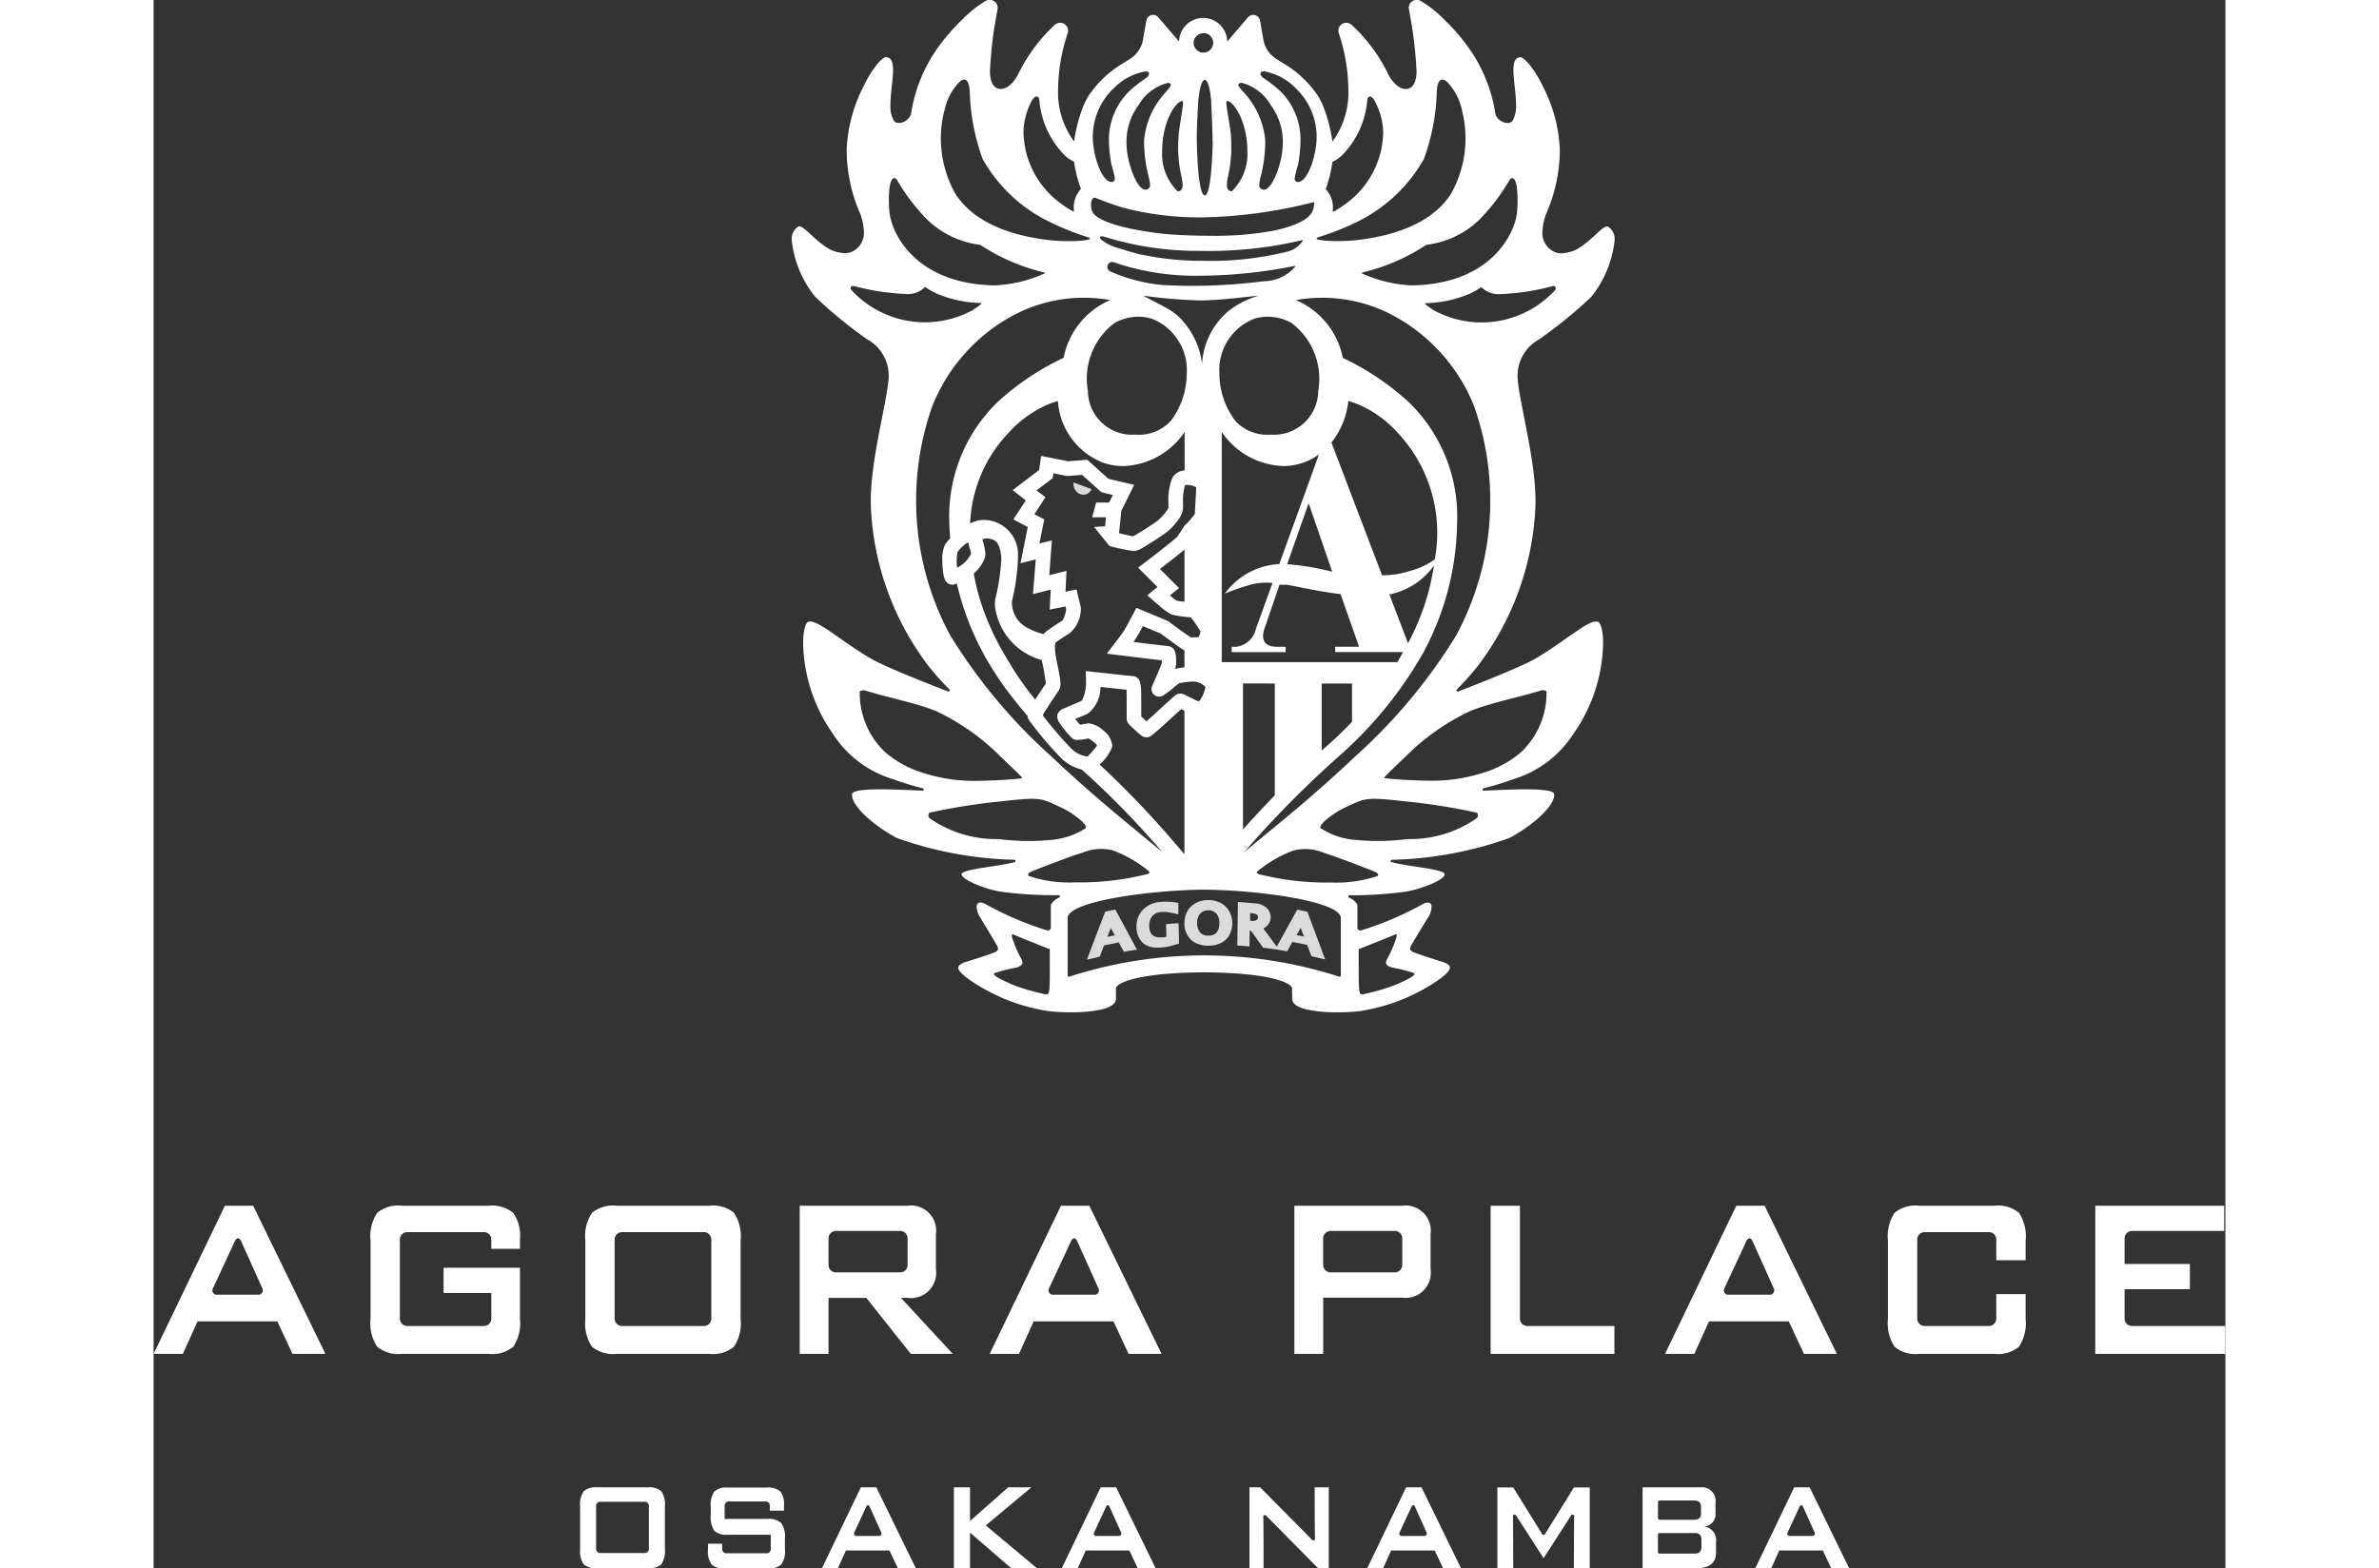 <svg xmlns="http://www.w3.org/2000/svg" width="86" viewBox="0 0 74.894 56.7">
  <rect x="0" y="0" width="74.894" height="56.7" fill="#333333" stroke="none"/>
  <g id="agora_namba" transform="translate(-1114.553 -1921.244)">
    <g id="グループ_49" data-name="グループ 49">
      <path id="パス_331" data-name="パス 331" d="M1117.13,1964.837l-2.577,5.356h1.058l.53-1.174h2.885l.547,1.174h1.191l-2.612-5.356Zm1.187,3.217h-1.457a.158.158,0,0,1-.156-.243l.788-1.694c.063-.134.163-.132.224,0l.76,1.691A.161.161,0,0,1,1118.317,1968.054Zm16.326-3.217h-3.353a1.191,1.191,0,0,0-.891.259,1.527,1.527,0,0,0-.239,1.007v2.824a1.532,1.532,0,0,0,.239,1.007,1.2,1.2,0,0,0,.891.259h3.353a1.2,1.2,0,0,0,.891-.259,1.54,1.54,0,0,0,.238-1.007V1966.1a1.535,1.535,0,0,0-.238-1.007A1.193,1.193,0,0,0,1134.643,1964.837Zm.07,4.081a.267.267,0,0,1-.267.268h-2.96a.268.268,0,0,1-.267-.268v-2.859a.268.268,0,0,1,.267-.268h2.96a.267.267,0,0,1,.267.268Zm12.641-4.081-2.577,5.356h1.059l.529-1.174h2.887l.546,1.174h1.192l-2.612-5.356Zm1.188,3.217h-1.459a.158.158,0,0,1-.154-.243l.789-1.694c.063-.134.162-.132.222,0l.76,1.691A.16.16,0,0,1,1148.542,1968.054Zm23.225-3.217-2.576,5.356h1.059l.529-1.174h2.885l.548,1.174h1.19l-2.612-5.356Zm1.189,3.217h-1.46a.158.158,0,0,1-.154-.243l.789-1.694c.063-.134.162-.132.222,0l.76,1.691A.16.16,0,0,1,1172.956,1968.054Zm13.114,1.132a.268.268,0,0,1-.267-.268v-1.061h2.36v-.914h-2.36v-.926a.269.269,0,0,1,.267-.268h3.333v-.912h-4.659v5.356h4.7v-1.007Zm-18.71,0h-3.147a.268.268,0,0,1-.268-.268v-4.081h-1.059v5.356h4.474Zm-40.694-4.349h-3.141a1.191,1.191,0,0,0-.891.259,1.527,1.527,0,0,0-.239,1.007v2.824a1.532,1.532,0,0,0,.239,1.007,1.2,1.2,0,0,0,.891.259h3.141a1.2,1.2,0,0,0,.892-.259,1.546,1.546,0,0,0,.238-1.007v-1.848h-2.761v.913h1.727v.927a.267.267,0,0,1-.266.267h-2.774a.268.268,0,0,1-.267-.267v-2.861a.267.267,0,0,1,.267-.267h2.774a.267.267,0,0,1,.266.267v.336h1.034v-.343a1.4,1.4,0,0,0-.248-.96A1.218,1.218,0,0,0,1126.666,1964.837Zm54.43,0h-2.718a1.192,1.192,0,0,0-.892.259,1.541,1.541,0,0,0-.238,1.007v2.824a1.546,1.546,0,0,0,.238,1.007,1.192,1.192,0,0,0,.892.259h2.718a1.191,1.191,0,0,0,.891-.259,1.546,1.546,0,0,0,.238-1.007v-.894h-1.06v.886a.267.267,0,0,1-.265.267h-2.325a.268.268,0,0,1-.267-.267v-2.861a.268.268,0,0,1,.267-.267h2.325a.267.267,0,0,1,.265.267v.75h1.06v-.706a1.541,1.541,0,0,0-.238-1.007A1.191,1.191,0,0,0,1181.1,1964.837Zm-20.382,2.288v-1.251a.911.911,0,0,0-1.023-1.037h-3.9v5.356h1.042v-2.031h2.86A.911.911,0,0,0,1160.714,1967.125Zm-1.023-.144a.267.267,0,0,1-.266.266H1157.1a.267.267,0,0,1-.268-.266v-.965a.268.268,0,0,1,.268-.267h2.326a.268.268,0,0,1,.266.267Zm-18.121,1.188h.239a.912.912,0,0,0,1.024-1.039v-1.256a.911.911,0,0,0-1.024-1.037h-3.9v5.356h1.042v-2.024h1.366l1.608,2.024h1.517Zm-2.353-.922a.266.266,0,0,1-.266-.266v-.965a.267.267,0,0,1,.266-.267h2.326a.267.267,0,0,1,.266.267v.965a.266.266,0,0,1-.266.266Z" fill="#fff"/>
      <g id="グループ_48" data-name="グループ 48">
        <path id="パス_332" data-name="パス 332" d="M1154.555,1975.019h-.388v2.925h.511s0-1.755-.011-1.864h0a.052.052,0,0,1,.057-.059.1.1,0,0,1,.042.017l1.882,1.906h.387v-2.925h-.51s0,1.693.013,1.862a.058.058,0,0,1-.058.058.061.061,0,0,1-.042-.016Z" fill="#fff"/>
        <path id="パス_333" data-name="パス 333" d="M1164.8,1977.581l-1-1.552,0,0a.058.058,0,0,0-.106.033h0c.006.556.009,1.886.009,1.886h-.573v-2.925h.573l1.048,1.69h0a.056.056,0,0,0,.048.026.061.061,0,0,0,.05-.027h0l1.047-1.689h.573v2.925h-.573s0-1.33.009-1.886h0a.058.058,0,0,0-.106-.033l0,0Z" fill="#fff"/>
        <path id="パス_334" data-name="パス 334" d="M1170.595,1976.436a.445.445,0,0,0,.42-.493v-.357a.493.493,0,0,0-.548-.567h-2.088v2.925h1.937c.478,0,.718-.191.718-.573V1977A.493.493,0,0,0,1170.595,1976.436Zm-1.659-.883a.059.059,0,0,1,.059-.058h1.236q.26,0,.26.21v.277q0,.21-.26.21h-1.236a.059.059,0,0,1-.059-.058Zm1.569,1.6a.261.261,0,0,1-.076.221.356.356,0,0,1-.2.04h-1.236a.059.059,0,0,1-.059-.059v-.626a.059.059,0,0,1,.059-.058h1.236a.366.366,0,0,1,.2.04.26.26,0,0,1,.076.221Z" fill="#fff"/>
        <path id="パス_335" data-name="パス 335" d="M1173.859,1975.019l-1.406,2.925h.578l.288-.641h1.577l.3.641h.65l-1.427-2.925Zm.65,1.757h-.8a.085.085,0,0,1-.084-.132l.43-.927c.033-.072.089-.071.123,0l.415.923A.089.089,0,0,1,1174.509,1976.776Z" fill="#fff"/>
        <path id="パス_336" data-name="パス 336" d="M1159.831,1975.019l-1.406,2.925H1159l.288-.641h1.577l.3.641h.65l-1.427-2.925Zm.65,1.757h-.8a.085.085,0,0,1-.084-.132l.43-.927c.033-.072.089-.071.123,0l.415.923A.088.088,0,0,1,1160.481,1976.776Z" fill="#fff"/>
        <path id="パス_337" data-name="パス 337" d="M1140.119,1975.019l-1.406,2.925h.578l.288-.641h1.577l.3.641h.65l-1.427-2.925Zm.65,1.757h-.8a.085.085,0,0,1-.084-.132l.43-.927c.033-.072.089-.071.123,0l.415.923A.088.088,0,0,1,1140.769,1976.776Z" fill="#fff"/>
        <path id="パス_338" data-name="パス 338" d="M1148.789,1975.019l-1.406,2.925h.578l.288-.641h1.577l.3.641h.65l-1.427-2.925Zm.65,1.757h-.8a.085.085,0,0,1-.084-.132l.43-.927c.033-.072.089-.071.123,0l.415.923A.089.089,0,0,1,1149.439,1976.776Z" fill="#fff"/>
        <path id="パス_339" data-name="パス 339" d="M1136.751,1976.159h-1.556v-.484a.146.146,0,0,1,.147-.146h1.341a.146.146,0,0,1,.146.146v.188h.512v-.2a.708.708,0,0,0-.138-.5.667.667,0,0,0-.48-.136h-1.411a.652.652,0,0,0-.488.141.837.837,0,0,0-.13.55v.324a.837.837,0,0,0,.13.549.652.652,0,0,0,.488.142h1.551v.523a.147.147,0,0,1-.146.147h-1.467a.147.147,0,0,1-.145-.147v-.2h-.512v.205a.826.826,0,0,0,.133.55.658.658,0,0,0,.489.141h1.538a.658.658,0,0,0,.488-.141.825.825,0,0,0,.134-.55v-.4a.835.835,0,0,0-.134-.552A.672.672,0,0,0,1136.751,1976.159Z" fill="#fff"/>
        <path id="パス_340" data-name="パス 340" d="M1132.419,1975.019h-1.831a.653.653,0,0,0-.487.141.838.838,0,0,0-.13.55v1.543a.837.837,0,0,0,.13.549.652.652,0,0,0,.487.142h1.831a.655.655,0,0,0,.487-.142.844.844,0,0,0,.129-.549v-1.543a.845.845,0,0,0-.129-.55A.656.656,0,0,0,1132.419,1975.019Zm.038,2.229a.146.146,0,0,1-.146.146h-1.616a.147.147,0,0,1-.146-.146v-1.562a.146.146,0,0,1,.146-.146h1.616a.146.146,0,0,1,.146.146Z" fill="#fff"/>
        <path id="パス_341" data-name="パス 341" d="M1146.284,1975.019h-.84l-1.378,1.218v-1.218h-.583v2.925h.583v-1.288l1.49,1.288h.93l-1.85-1.548Z" fill="#fff"/>
      </g>
    </g>
    <g id="グループ_50" data-name="グループ 50">
      <path id="パス_342" data-name="パス 342" d="M1140.35,1933.513a1.493,1.493,0,0,1,.776,1.277c0,.034,0,.069,0,.106-.057.884-.648,2.939-.648,4.452,0,.045,0,.087,0,.13a10.235,10.235,0,0,0,2.072,5.826,9.656,9.656,0,0,0,.792.887l-.044.064c-.988-.384-2.317-.917-2.766-1.172-1.031-.588-1.891-1.375-2.247-1.368a.2.2,0,0,0-.08.017c-.083.031-.175.334-.171.774a5.861,5.861,0,0,0,1.067,3.257,3.929,3.929,0,0,0,2.155,1.644,11.531,11.531,0,0,0,1.135.347l-.012.077c-.484-.019-1.06-.049-1.547-.049a5.237,5.237,0,0,0-.743.04c-.192.028-.292.088-.288.127v.03c-.009.39.708,1.071,1.613,1.56a13.6,13.6,0,0,0,4.232.79h.051l.011.078c-.528.142-1.381.211-1.765.331-.131.037-.189.089-.184.107v0c-.009.2.861.554,1.431.639a14.414,14.414,0,0,0,2.114.125l.014.075c-.219.081-.336.248-.331.306v.8c0,.069-.07.095-.128.095a11.572,11.572,0,0,1-2.269-.974.372.372,0,0,0-.146-.035c-.093,0-.133.046-.139.16a.847.847,0,0,0,.1.338l.005,0,.015.028c.015.024.036.056.059.1.05.081.117.192.189.308.143.235.3.5.366.615a.26.26,0,0,1,.041.117c0,.068-.061.113-.17.153-.4.147-.972.32-.974.32-.179.052-.278.124-.294.2v.013c-.021.243.972.848,1.718,1.15a6.853,6.853,0,0,0,1.548.423,6.59,6.59,0,0,0,.8.042,4.974,4.974,0,0,0,1.1-.1c.325-.076.537-.206.534-.392s0-.244,0-.357v-.027c.039-.178.748-.553,3.182-.568,2.437.015,3.145.39,3.183.568,0,.131.006.186.006.384s.207.316.532.392a4.98,4.98,0,0,0,1.1.1,6.436,6.436,0,0,0,.8-.041,6.927,6.927,0,0,0,1.549-.424c.745-.3,1.738-.907,1.718-1.15a.028.028,0,0,0,0-.017c-.014-.074-.112-.146-.294-.2,0,0-.571-.173-.972-.321-.111-.04-.168-.084-.172-.154a.263.263,0,0,1,.044-.116c.12-.221.575-.949.631-1.047l.008.006,0-.015a.776.776,0,0,0,.094-.324c0-.115-.043-.158-.136-.162a.407.407,0,0,0-.145.033,11.6,11.6,0,0,1-2.273.975c-.057,0-.126-.025-.126-.094v-.8c.005-.058-.112-.225-.333-.306l.016-.075a14.089,14.089,0,0,0,2.038-.126c.568-.084,1.438-.435,1.432-.625a.047.047,0,0,1,0-.015c.006-.018-.051-.07-.182-.107a4.217,4.217,0,0,0-.513-.107c-.405-.066-.9-.128-1.252-.224l.009-.078h.051a13.517,13.517,0,0,0,4.233-.789c.905-.49,1.621-1.171,1.614-1.56a.166.166,0,0,0,0-.032c.006-.037-.095-.1-.287-.125a5.112,5.112,0,0,0-.743-.041c-.489,0-1.065.031-1.548.05l-.011-.077a11.531,11.531,0,0,0,1.135-.347,3.939,3.939,0,0,0,2.156-1.644,5.865,5.865,0,0,0,1.065-3.257c.005-.439-.087-.743-.171-.774a.181.181,0,0,0-.081-.017c-.356-.008-1.215.78-2.244,1.368-.451.255-1.779.788-2.768,1.172l-.043-.064a9.781,9.781,0,0,0,.791-.887,10.244,10.244,0,0,0,2.073-5.825c0-.045,0-.088,0-.131,0-1.513-.593-3.568-.649-4.45,0-.039,0-.074,0-.106a1.5,1.5,0,0,1,.779-1.279,16.364,16.364,0,0,0,1.889-1.542,3.934,3.934,0,0,0,.838-2.022.528.528,0,0,0-.226-.505.082.082,0,0,0-.043-.011c-.192-.014-.613.586-1.172.862a1.466,1.466,0,0,1-.477.108.625.625,0,0,1-.415-.153.751.751,0,0,1-.277-.606,2.234,2.234,0,0,1,.131-.656,5.753,5.753,0,0,0,.5-2.251c0-.036,0-.072,0-.107a5.485,5.485,0,0,0-.578-2.2c-.308-.655-.7-1.13-.856-1.118l-.013,0c-.174.025-.228.192-.229.469,0,.321.078.751.094,1.151,0,.025,0,.055,0,.088a1.07,1.07,0,0,1-.131.6.226.226,0,0,1-.175.07.489.489,0,0,1-.437-.313,5.569,5.569,0,0,0-.987-2.432,7.409,7.409,0,0,0-.907-1.034,4.04,4.04,0,0,0-.815-.639.289.289,0,0,0-.425.255.562.562,0,0,0,.007.063s.107.585.143.846c.054.388.108.879.132,1.409-.01.253-.067.55-.32.61a.667.667,0,0,1-.074.006c-.26,0-.479-.262-.614-.5a5.973,5.973,0,0,0-1.337-1.817.323.323,0,0,0-.2-.077.274.274,0,0,0-.148.044.278.278,0,0,0-.134.241.292.292,0,0,0,.014.091,6.6,6.6,0,0,1,.347,2,3.019,3.019,0,0,1-.519,1.84l-.058.079-.014-.1a5.713,5.713,0,0,0-.3-1.13,2.186,2.186,0,0,0-.256-.492,3.889,3.889,0,0,0-1.2-1.106l-.03-.017c-.088-.052-.27-.174-.272-.175a1.028,1.028,0,0,1-.418-.636l-.124-.716a.252.252,0,0,0-.183-.2.168.168,0,0,0-.063-.01.251.251,0,0,0-.19.088l-.748.873-.011-.09a.87.87,0,0,0-1.726,0l-.011.091-.748-.874a.252.252,0,0,0-.189-.088.239.239,0,0,0-.065.01.248.248,0,0,0-.179.2l-.125.717a1.034,1.034,0,0,1-.419.635s-.184.122-.272.175h0l-.031.017a3.919,3.919,0,0,0-1.194,1.105,2.223,2.223,0,0,0-.256.492,5.73,5.73,0,0,0-.3,1.131l-.014.094-.057-.078a3,3,0,0,1-.521-1.84,6.616,6.616,0,0,1,.347-1.995.356.356,0,0,0,.015-.092.289.289,0,0,0-.135-.242.282.282,0,0,0-.149-.043.325.325,0,0,0-.2.077,6.024,6.024,0,0,0-1.337,1.817c-.134.238-.353.5-.612.5a.5.5,0,0,1-.075-.006c-.252-.06-.309-.357-.319-.612.025-.528.077-1.019.13-1.407.038-.261.143-.846.143-.846a.316.316,0,0,0,.009-.063.293.293,0,0,0-.117-.231.286.286,0,0,0-.308-.024,4.035,4.035,0,0,0-.821.645,7.25,7.25,0,0,0-.9,1.028,5.56,5.56,0,0,0-.991,2.436.487.487,0,0,1-.435.309.224.224,0,0,1-.177-.072,1.062,1.062,0,0,1-.128-.595c0-.033,0-.065,0-.093.015-.4.094-.829.094-1.147,0-.279-.056-.447-.234-.473l-.009,0c-.161-.014-.549.463-.856,1.12a5.463,5.463,0,0,0-.578,2.2c0,.034,0,.069,0,.1a5.806,5.806,0,0,0,.494,2.253,2.163,2.163,0,0,1,.131.656.747.747,0,0,1-.277.606.618.618,0,0,1-.413.153,1.429,1.429,0,0,1-.482-.109c-.555-.275-.976-.875-1.168-.861a.075.075,0,0,0-.041.011.527.527,0,0,0-.228.506,3.912,3.912,0,0,0,.839,2.021A16.2,16.2,0,0,0,1140.35,1933.513Zm6.6,23.128c-.015.617-.026.594-.3.52a6.945,6.945,0,0,1-1.031-.31c-.258-.115-.811-.345-.659-.427a6.042,6.042,0,0,1,.792-.2c.3-.1.217-.217.12-.4a4.233,4.233,0,0,1-.227-.514c-.033-.106-.151-.351.017-.269.135.069,1.288.522,1.288.522Zm11.166-1.08s1.154-.453,1.291-.522c.165-.082.049.163.015.269a3.934,3.934,0,0,1-.227.514c-.1.186-.184.307.12.4a6.085,6.085,0,0,1,.792.2c.15.082-.4.312-.659.427a6.98,6.98,0,0,1-1.031.31c-.275.074-.285.1-.3-.52Zm-15.75-6.376a3.815,3.815,0,0,1-1.351-.73,2.937,2.937,0,0,1-.935-2.2c-.005-.034.13-.065.176-.051.848.262,1.789.439,2.56.739a8.245,8.245,0,0,1,2.349,1.65c.289.277.624.591.767.747.015.016.017.043-.015.047-.316.039-.988.082-1.624.089A6,6,0,0,1,1142.363,1949.185Zm2.736,2.395a4.179,4.179,0,0,1-2.455-.725c-.16-.1-.055-.225-.043-.229a22.415,22.415,0,0,1,2.632-.414c1.4-.156,1.391-.111,2.091.212a3.07,3.07,0,0,1,.69.434c.1.078.292.267.231.328a2.68,2.68,0,0,1-1.227.422A8.4,8.4,0,0,1,1145.1,1951.58Zm1.095,1.338c-.047-.02-.045-.1.06-.148.129-.065,1.549-.609,1.882-.7a1.737,1.737,0,0,1,1.084-.083,4.487,4.487,0,0,1,1.312.759c.014.021.052.059-.06.1a10.008,10.008,0,0,1-2.619.3A4.614,4.614,0,0,1,1146.194,1952.918Zm11.273,3.6a.046.046,0,0,1-.05.041,15.858,15.858,0,0,0-9.775,0,.047.047,0,0,1-.05-.041v-2.088c.025-.614,3.067-1.008,4.937-1.02,1.871.012,4.914.406,4.938,1.02Zm-8.6-8.877a.941.941,0,0,0-.506-.244.192.192,0,0,0-.063.007c-.082.014-.186.033-.257.043-.05-.054-.116-.133-.175-.207.034-.015.066-.03.1-.043.161-.068.281-.114.361-.159a1.186,1.186,0,0,0,.45-.958c.272.028.685.076.942.1.007.106.008.257.007.407s0,.316,0,.443c0,.063,0,.117,0,.163,0,.023,0,.043.005.066.019.034-.03.031.081.175.023.026.12.117.224.215l.15.133.066.053c.037.012.006.032.121.054v0a.032.032,0,0,0,.019.006l.022.006.048,0,0,0h.015l.02-.006v0c.14-.039.108-.059.171-.091.147-.118.418-.366.669-.594l.328-.3c.009-.011.023-.021.033-.031.033.02.074.041.116.065v5.189c-.1-.118-.2-.24-.309-.363a33.637,33.637,0,0,0-2.757-2.884,1.689,1.689,0,0,0,.439-.6.408.408,0,0,0,.015-.1A.788.788,0,0,0,1148.867,1947.641Zm-4.792-7.474h-.008a5.035,5.035,0,0,1,1.383-3.268,4.1,4.1,0,0,1,1.407-1.022,2.781,2.781,0,0,1,.384-.133,2.565,2.565,0,0,0,1.666,2.24,2.227,2.227,0,0,0,.7.111,2.792,2.792,0,0,0,2.214-1.232v1.389a.547.547,0,0,0-.444.268,2.1,2.1,0,0,0-.143.862c0,.1,0,.179.007.222a1.791,1.791,0,0,1-.416.482c-.113.08-.333.225-.537.354-.1.062-.2.12-.27.162l-.067.033c-.055-.009-.186-.04-.314-.068l-.187-.045.082-.807.465-.941-.928-.217-.768-.69-.7.054-.968-.194-.073.511-.956.727.477.371-.451.688.52.276-.263,1.308.552-.138-.1,1.253.642-.161-.021.383-.017.339.573-.114c.009.036.017.07.022.1,0,.1-.105.425-.158.425-.084.054-.235.148-.37.24-.111.093-.2.118-.283.236a2.182,2.182,0,0,1-.52-.195,1.03,1.03,0,0,1-.63-.932.411.411,0,0,1,0-.053,7.936,7.936,0,0,0,.219-1.549c0-.031,0-.065,0-.1a1.243,1.243,0,0,0-1.22-1.3A1.09,1.09,0,0,0,1144.075,1940.167Zm.023,1.071a.178.178,0,0,1-.012.055,1.059,1.059,0,0,1-.492.475c-.008-.084-.012-.176-.012-.263a1.494,1.494,0,0,1,.03-.3,1.118,1.118,0,0,1,.39-.354C1144.031,1941.063,1144.111,1941.179,1144.1,1941.238Zm4.944-10.406a.174.174,0,0,1,.166-.119c.031,0,.2.063.28.088a9.031,9.031,0,0,0,2.912.41h.112a17.486,17.486,0,0,0,3.285-.354.018.018,0,0,1,.019.009.017.017,0,0,1,0,.021,1.523,1.523,0,0,1-1.148.527,20.536,20.536,0,0,1-2.572.165c-.356,0-.732-.011-1.118-.034a6.119,6.119,0,0,1-1.838-.484.18.18,0,0,1-.114-.165A.124.124,0,0,1,1149.042,1930.832Zm-.246-.932a.114.114,0,0,1-.035-.068c0-.04.04-.045.065-.045a.221.221,0,0,1,.056.008h.006a11.443,11.443,0,0,0,3.486.52,14.683,14.683,0,0,0,3.693-.388.019.019,0,0,1,.021.007.021.021,0,0,1,0,.023.942.942,0,0,1-.525.378,11.5,11.5,0,0,1-3.132.337h-.04a10.253,10.253,0,0,1-2.163-.23c-.328-.071-.789-.226-.8-.228A1.638,1.638,0,0,1,1148.8,1929.9Zm11.1,14.6-.674-1.766a2.12,2.12,0,0,0,.311-.081,2.573,2.573,0,0,0,1.3-.961,9.338,9.338,0,0,1-.2.963A8.9,8.9,0,0,1,1159.9,1944.5Zm.969-3.035a2.476,2.476,0,0,1-.855.407,3.2,3.2,0,0,1-1.052.171l-1.831-4.8a2.856,2.856,0,0,0,.611-1.5,2.7,2.7,0,0,1,.386.133,4.1,4.1,0,0,1,1.406,1.022A5.281,5.281,0,0,1,1160.868,1941.465Zm-3.709.45a9.377,9.377,0,0,0-1.629-.272l.766-2.176h.022Zm-1.913-.277a2.591,2.591,0,0,0-1.969,1.068,7.59,7.59,0,0,1,.981-.335,2.318,2.318,0,0,1,.742-.051l-.6,1.662a.826.826,0,0,1-.732.647h-.142v.193h1.951v-.193h-.3c-.217,0-.518-.043-.518-.4a.954.954,0,0,1,.075-.323l.518-1.519h.271c.161.027.345.062.558.107.495.1.957.18,1.38.232l.668,1.9h-.862v.193h2.454c-.069.122-.134.244-.207.365h-6.348v-8.323a2.794,2.794,0,0,0,2.214,1.232,2.186,2.186,0,0,0,1.3-.421Zm2.629,4.318v1.383q-.38.405-.788.766c-.1.093-.208.184-.309.276v-2.425Zm-2.792,0V1950c-.484.5-.87.917-1.149,1.233v-5.278Zm1.571-10.58a1.6,1.6,0,0,1-1.713,1.582,1.567,1.567,0,0,1-1.291-.505,2.808,2.808,0,0,1-.426-.818,2.837,2.837,0,0,1-.143-.882,1.989,1.989,0,0,1,1.246-1.979,1.617,1.617,0,0,1,.5-.08,1.8,1.8,0,0,1,.848.219A2.519,2.519,0,0,1,1156.654,1935.376Zm-5.306-2.888c-.187-.129-.59-.317-1.021-.555a17.279,17.279,0,0,0,2.065.173c.677,0,1.629-.128,2.118-.173a3.154,3.154,0,0,0-1.132.583,2.706,2.706,0,0,0-.924,1.889,2.834,2.834,0,0,0-.666-1.519h0A1.929,1.929,0,0,0,1151.348,1932.488Zm-2.045.425a1.813,1.813,0,0,1,.85-.219,1.611,1.611,0,0,1,.5.08,1.99,1.99,0,0,1,1.247,1.979,2.854,2.854,0,0,1-.569,1.7,1.568,1.568,0,0,1-1.292.505,1.6,1.6,0,0,1-1.712-1.582A2.52,2.52,0,0,1,1149.3,1932.913Zm-4.787,7.846.013-.028a.876.876,0,0,1,.143-.021c.294.023.479.112.525.709v.036a7.617,7.617,0,0,1-.223,1.469,1.8,1.8,0,0,0-.011.194,2.315,2.315,0,0,0,1.695,1.989,8.4,8.4,0,0,1,.149.851c-.051.075-.186.275-.313.471l-.072.109c-.065-.084-.135-.166-.2-.251-.039-.05-.076-.1-.114-.15-.146-.2-.285-.4-.418-.6-.035-.054-.068-.109-.1-.164-.1-.166-.2-.331-.3-.5-.031-.056-.065-.113-.1-.171-.114-.21-.224-.422-.322-.632-.014-.031-.025-.059-.039-.089q-.125-.274-.226-.543c-.022-.059-.045-.117-.065-.176-.063-.176-.117-.348-.164-.519-.007-.022-.015-.046-.02-.067-.026-.1-.049-.2-.07-.292-.007-.028-.013-.056-.02-.083-.023-.108-.044-.215-.064-.319a1.474,1.474,0,0,0,.366-.48.624.624,0,0,0,.056-.263A2.841,2.841,0,0,0,1144.516,1940.759Zm2.254,6.211c.172-.272.476-.722.5-.758l.007-.007a.466.466,0,0,0,.058-.247c-.009-.359-.2-.94-.2-1.323a.728.728,0,0,1,.016-.151c.083-.073.381-.261.52-.35a1.145,1.145,0,0,0,.4-.884.29.29,0,0,0-.012-.106c-.013-.052-.085-.343-.086-.343l-.056-.247-.4.083.02-.4.017-.353-.624.155.094-1.256-.451.113.176-.873-.357-.186.4-.614-.321-.248.585-.445.025-.174.458.092.034.008.544-.043.7.628.413.1-.137.274h-.467l-.053.2-.092.332h.5l-.031.326-.4.022.557.69.086.023a7.585,7.585,0,0,0,.789.16.67.67,0,0,0,.291-.1c.26-.145.674-.42.852-.546a1.934,1.934,0,0,0,.411-.412.926.926,0,0,0,.23-.477c0-.054,0-.136,0-.247a1.92,1.92,0,0,1,.064-.574v.005c0-.007.006-.024.009-.031a.268.268,0,0,1,.082-.008.665.665,0,0,1,.28.063.263.263,0,0,1,.041.026c-.005.238-.043.759-.048.953a2.018,2.018,0,0,1-.184.232c-.088.1-.163.17-.163.17l-.023.021-.017.028s-.2.31-.254.385v0c-.157.151-1.169.931-1.172.931l-.238.182.7.7-.126.1-.243.2.235.206s.115.1.247.21a1.987,1.987,0,0,0,.4.278,3.982,3.982,0,0,0,.618.095c.026,0,.051,0,.072.005a3.322,3.322,0,0,1,.235.326c.047.072.089.138.118.19l-.015.059a1.246,1.246,0,0,1-.049.137,1.592,1.592,0,0,1-.254.013h-.035c-.042-.026-.118-.078-.2-.136l-.214-.153c-.2-.142-.376-.278-.376-.278l-.027-.021-1.147-.479-.113.212s-.247.469-.334.607-.343.471-.343.471l-.283.366.459.057c.012,0,1.066.134,1.53.183a.7.7,0,0,1,0,.077v.029c-.048.136-.3.713-.343.814a.291.291,0,0,0-.027.12.282.282,0,0,0,.083.2.289.289,0,0,0,.189.074.336.336,0,0,0,.179-.06,3.729,3.729,0,0,0,.348-.267c.061-.049.118-.1.159-.128.016-.013.028-.022.037-.031l.207-.033v0c.085-.013.175-.021.244-.026a.042.042,0,0,0,.015,0h.057a.608.608,0,0,1,.335.113.6.6,0,0,1,.095.083,1.148,1.148,0,0,1-.234.522,1.7,1.7,0,0,1-.248-.109l-.2-.1c-.011-.005-.022-.008-.031-.013a.375.375,0,0,0-.2-.06c-.073,0-.1.028-.1.019a.459.459,0,0,0-.14.095c-.13.114-.4.362-.646.589-.124.113-.243.219-.331.3-.065-.061-.139-.128-.191-.178,0-.028,0-.062,0-.1,0-.121,0-.282,0-.443s0-.331-.01-.468a1.37,1.37,0,0,0-.023-.183.366.366,0,0,0-.034-.107.277.277,0,0,0-.249-.158c-.023,0-.37-.037-.715-.076s-.671-.072-.671-.072l-.305-.033.012.307a.658.658,0,0,1,0,.069c.018.191-.082.7-.2.718l-.02.009c-.071.029-.23.1-.373.158-.072.031-.14.062-.2.088s-.075.02-.151.093l-.017.014c-.006.008-.014.012-.02.021h0a.252.252,0,0,0-.06.172c.023.193.068.182.11.268a4.2,4.2,0,0,0,.427.511.279.279,0,0,0,.172.061.2.2,0,0,1,.036,0,2.365,2.365,0,0,0,.38-.055,1.207,1.207,0,0,1,.225.155.641.641,0,0,1,.092.1,3.716,3.716,0,0,1-.347.4.974.974,0,0,1-.572-.275c-.166-.158-.455-.482-.693-.769-.12-.144-.229-.28-.308-.381-.015-.025-.033-.048-.046-.066C1146.718,1947.054,1146.742,1947.015,1146.77,1946.97Zm4.163-5.154.347-.27c.146-.114.3-.236.418-.332.047-.042.086-.072.121-.1V1943c-.126-.014-.245-.028-.278-.038a2.316,2.316,0,0,1-.25-.189l.331-.268Zm.575,3.133a.722.722,0,0,0-.032-.14.293.293,0,0,0-.278-.208s-.424-.049-.845-.1l-.377-.047c.035-.051.066-.1.094-.142.062-.1.166-.284.245-.43l.641.266c.062.049.227.171.4.294.106.08.215.157.307.219a.989.989,0,0,0,.119.078.1.1,0,0,1,.036.021v.611a3.519,3.519,0,0,0-.348.057.407.407,0,0,0,.046-.177v-.067A2.294,2.294,0,0,0,1151.508,1944.949Zm7.282,7.969a4.612,4.612,0,0,1-1.658.233,10,10,0,0,1-2.62-.3c-.112-.045-.073-.083-.061-.1a4.486,4.486,0,0,1,1.314-.759,1.734,1.734,0,0,1,1.083.083c.332.094,1.752.638,1.882.7C1158.835,1952.822,1158.836,1952.9,1158.79,1952.918Zm3.551-2.063a4.19,4.19,0,0,1-2.457.725,8.4,8.4,0,0,1-1.919.028,2.68,2.68,0,0,1-1.226-.422c-.061-.061.129-.25.231-.328a3.08,3.08,0,0,1,.689-.434c.7-.323.69-.368,2.093-.212a22.429,22.429,0,0,1,2.631.414C1162.394,1950.63,1162.5,1950.754,1162.341,1950.855Zm-.17-3.915c.771-.3,1.711-.477,2.56-.739.046-.014.181.017.176.051a2.941,2.941,0,0,1-.935,2.2,3.824,3.824,0,0,1-1.351.73,6,6,0,0,1-1.928.288c-.635-.007-1.308-.05-1.623-.089-.033,0-.029-.031-.014-.047.143-.156.477-.47.766-.747A8.245,8.245,0,0,1,1162.171,1946.94Zm-.522-2.735a19.73,19.73,0,0,1-3.635,4.367c-1.491,1.407-2.47,2.185-3.762,3.255-.079.066-.174.142-.275.224a37.617,37.617,0,0,1,3.486-3.52,14.6,14.6,0,0,0,3-3.709h.01v-.022a10.143,10.143,0,0,0,1.2-4.621,5.755,5.755,0,0,0-1.791-4.437,9.624,9.624,0,0,0-2.34-1.557,2.871,2.871,0,0,0-1.695-2.091,5.428,5.428,0,0,1,3.615.611,6.433,6.433,0,0,1,2.823,3.215A10.251,10.251,0,0,1,1161.649,1944.2Zm3.459-12.612s.09-.032.121.027a.111.111,0,0,1-.016.117,3.611,3.611,0,0,1-4.362.736,3.2,3.2,0,0,1-.314-.222c-.035-.031-.019-.046,0-.047a4.287,4.287,0,0,0,1.6-.343,2.718,2.718,0,0,0,.412-.237.9.9,0,0,0,.73.252A8.439,8.439,0,0,0,1165.108,1931.593Zm-2.638-2.4a7.105,7.105,0,0,0,1.1-1.442s.045-.072.1-.065c.118.012.157.285.157.285a4.14,4.14,0,0,1,.013.942c-.066.756-.928,2.6-3.794,2.649a4.861,4.861,0,0,1-1.81-.433c-.013-.01-.011-.028.01-.033a7.2,7.2,0,0,0,2.316-1A3.339,3.339,0,0,0,1162.47,1929.195Zm-5.3-2.093a.027.027,0,0,1,.015-.015,1.119,1.119,0,0,0,.341-.239,3.193,3.193,0,0,0,.9-1.985c.013-.084.036-.118.1-.123.034,0,.058,0,.139.1a2.514,2.514,0,0,1,.337,1.161,3.255,3.255,0,0,1-1.233,2.521,4.1,4.1,0,0,1-.565.377c-.009.005-.033.005-.028-.021a.928.928,0,0,0-.044-.446,1.033,1.033,0,0,0-.208-.349A4.62,4.62,0,0,0,1157.165,1927.1Zm1.014,2.1a5.555,5.555,0,0,0,2.291-2.212,7.758,7.758,0,0,0,.462-2.351c0-.18.029-.706.361-.446a2.06,2.06,0,0,1,.556,1.061,4.082,4.082,0,0,1-.434,3.056c-.2.26-.86,1.292-3.235,1.6a6.391,6.391,0,0,1-1.247.039,1.741,1.741,0,0,1-.327-.053.037.037,0,0,1,.006-.061A9.655,9.655,0,0,0,1158.179,1929.206Zm-3.5-5.38a2.113,2.113,0,0,1,1.151.61,2.431,2.431,0,0,1,.761,1.768c-.005.7-.33,1.616-.673,1.629a.119.119,0,0,1-.122-.133,3.989,3.989,0,0,1,.128-.513,5.245,5.245,0,0,0,.084-.867,2.449,2.449,0,0,0-1.009-2.008c-.228-.2-.4-.242-.439-.388a.045.045,0,0,1,0-.018C1154.56,1923.849,1154.616,1923.826,1154.681,1923.826Zm-.9.455a.135.135,0,0,1,.1-.037,1.7,1.7,0,0,1,1.049.8,2.224,2.224,0,0,1,.44,1.4c-.007.69-.376,1.647-.666,1.663a.164.164,0,0,1-.187-.176,2,2,0,0,1,.079-.387,5.389,5.389,0,0,0,.14-1.214,2.953,2.953,0,0,0-.541-1.45c-.169-.247-.423-.456-.432-.563A.05.05,0,0,1,1153.777,1924.281Zm-.416.621.009,0c.246.036.712.782.716,1.8a1.9,1.9,0,0,1-.56,1.462c-.141,0-.182-.111-.182-.227a1.749,1.749,0,0,1,.042-.308,5.044,5.044,0,0,0,.119-.921v-.077c-.007-.215,0-.407-.027-.619-.059-.437-.151-.879-.153-1.034C1153.329,1924.942,1153.322,1924.912,1153.361,1924.9Zm-.865-2.458a.354.354,0,1,1-.354.353A.354.354,0,0,1,1152.5,1922.444Zm.338,3.9c-.011.425-.053,1.944-.289,1.975-.238-.031-.278-1.55-.288-1.975s.053-1.437.053-1.437c.023-.213.078-.749.235-.772.156.023.214.559.234.772C1152.779,1924.9,1152.834,1925.922,1152.834,1926.341Zm-1.107-1.438h0c.038.01.031.039.033.07,0,.153-.092.6-.147,1.039a5.832,5.832,0,0,0-.03.619v.075a5.077,5.077,0,0,0,.12.923,2.237,2.237,0,0,1,.042.311c0,.113-.042.224-.182.224a1.89,1.89,0,0,1-.558-1.462C1151.01,1925.679,1151.482,1924.927,1151.727,1924.9Zm-.519-.659a.136.136,0,0,1,.1.037h0a.047.047,0,0,1,.011.033c-.007.107-.259.315-.428.563a2.925,2.925,0,0,0-.54,1.45,5.267,5.267,0,0,0,.141,1.214,2.218,2.218,0,0,1,.076.385.164.164,0,0,1-.186.178c-.289-.016-.659-.973-.666-1.663a2.212,2.212,0,0,1,.44-1.4A1.708,1.708,0,0,1,1151.208,1924.244Zm-1.949.192a2.108,2.108,0,0,1,1.147-.608c.066,0,.12.02.122.077l0,.019c-.034.146-.21.189-.436.388a2.452,2.452,0,0,0-1.012,2,5.017,5.017,0,0,0,.088.871,4.508,4.508,0,0,1,.126.511.121.121,0,0,1-.123.135c-.342-.013-.669-.925-.674-1.629A2.425,2.425,0,0,1,1149.259,1924.436Zm-.693,3.956a.07.07,0,0,1,.032.009c.108.046.761.3,1.077.376a10.957,10.957,0,0,0,2.7.33h.009a17.3,17.3,0,0,0,4.093-.551l.025.021c-.02.274-.014.68-1.414,1a11.537,11.537,0,0,1-2.354.194c-.7,0-1.343-.036-1.706-.073-1.5-.173-2.374-.475-2.537-.779a.542.542,0,0,1-.056-.246C1148.436,1928.53,1148.478,1928.4,1148.566,1928.392Zm.571,3.7a2.869,2.869,0,0,0-1.695,2.091,9.623,9.623,0,0,0-2.341,1.557,5.752,5.752,0,0,0-1.79,4.437c.005.182.018.358.031.534a1.543,1.543,0,0,0-.189.231,1.227,1.227,0,0,0-.095.561,3.2,3.2,0,0,0,.033.466.881.881,0,0,0,.043.188.466.466,0,0,0,.048.1.28.28,0,0,0,.2.125v0l.053.007.054-.013c.022-.006.055-.019.094-.033a9.718,9.718,0,0,0,.41,1.342c.009.026.02.051.028.076.072.179.146.354.226.525.017.039.035.077.052.115.075.155.153.306.233.455.026.046.049.094.075.139.075.135.156.265.237.4.116.187.235.369.361.547l.041.06c.1.147.212.291.322.431a.233.233,0,0,0,.02.026c.177.227.358.452.549.666l0,.008a.2.2,0,0,0,.019.079.515.515,0,0,0,.064.11,12.558,12.558,0,0,0,1.162,1.362,1.533,1.533,0,0,0,.7.38l.009,0a31.456,31.456,0,0,1,2.916,2.985c-.1-.082-.195-.158-.274-.224-1.293-1.07-2.271-1.848-3.762-3.255a19.706,19.706,0,0,1-3.636-4.367,10.25,10.25,0,0,1-.635-8.285,6.431,6.431,0,0,1,2.822-3.215A5.427,5.427,0,0,1,1149.137,1932.094Zm-2.81-7.256c.08-.1.1-.1.138-.1.064.005.085.039.1.123a3.191,3.191,0,0,0,.9,1.985,1.109,1.109,0,0,0,.34.239.024.024,0,0,1,.015.015,4.741,4.741,0,0,0,.249.979,1.066,1.066,0,0,0-.208.349.942.942,0,0,0-.044.446c0,.026-.018.026-.028.021a4.12,4.12,0,0,1-.564-.377,3.255,3.255,0,0,1-1.233-2.521A2.486,2.486,0,0,1,1146.327,1924.838Zm-3.193.42a2.053,2.053,0,0,1,.556-1.061c.332-.26.36.266.362.446a7.744,7.744,0,0,0,.461,2.351,5.557,5.557,0,0,0,2.291,2.212,9.659,9.659,0,0,0,1.567.635.037.037,0,0,1,0,.061,1.66,1.66,0,0,1-.325.053,6.4,6.4,0,0,1-1.248-.039c-2.374-.31-3.033-1.342-3.233-1.6A4.083,4.083,0,0,1,1143.134,1925.258Zm-1.973,2.715s.038-.273.157-.285c.055-.007.1.065.1.065a7.086,7.086,0,0,0,1.1,1.442,3.332,3.332,0,0,0,1.911.906,7.214,7.214,0,0,0,2.317,1c.021.005.022.023.009.033a4.86,4.86,0,0,1-1.808.433c-2.867-.049-3.729-1.893-3.8-2.649A4.317,4.317,0,0,1,1141.161,1927.973Zm-1.286,3.62a8.432,8.432,0,0,0,1.832.283.894.894,0,0,0,.73-.252,2.771,2.771,0,0,0,.412.237,4.287,4.287,0,0,0,1.6.343c.018,0,.035.016,0,.047a3.48,3.48,0,0,1-.314.222,3.612,3.612,0,0,1-4.363-.736.118.118,0,0,1-.016-.117C1139.785,1931.561,1139.875,1931.593,1139.875,1931.593Z" fill="#fff"/>
      <path id="パス_343" data-name="パス 343" d="M1148.459,1938.93l-.652-.242C1147.766,1939.109,1148.278,1939.308,1148.459,1938.93Z" fill="#dbdbdb"/>
      <path id="パス_344" data-name="パス 344" d="M1151.6,1954.624l-.116.007c-.077,0-.154.01-.23.016l-.1.009v.1c.005.117.005.236.008.355-.022.007-.041.01-.053.014a.543.543,0,0,1-.09.01.667.667,0,0,1-.087,0,.445.445,0,0,1-.2-.038.285.285,0,0,1-.138-.136.563.563,0,0,1-.053-.222v-.02a.59.59,0,0,1,.1-.334.423.423,0,0,1,.338-.164.54.54,0,0,1,.1-.006h.06c.052.006.161.021.324.056l.134.03,0-.141c0-.058,0-.117,0-.176v-.094l-.092-.016a2.267,2.267,0,0,0-.36-.03,1.791,1.791,0,0,0-.182.01.965.965,0,0,0-.673.309.881.881,0,0,0-.207.581v.034a.827.827,0,0,0,.113.407.607.607,0,0,0,.312.266.862.862,0,0,0,.332.054,1.416,1.416,0,0,0,.171-.007c.072-.006.142-.017.21-.029s.176-.043.318-.086l.08-.024v-.082c0-.183-.006-.365-.01-.544Z" fill="#dbdbdb"/>
      <path id="パス_345" data-name="パス 345" d="M1156.28,1954.263l-.022-.057-.059-.011c-.074-.017-.151-.033-.226-.046l-.079-.016-.037.07q-.342.612-.686,1.239l-.016.028-.058-.08c-.145-.194-.286-.386-.429-.576a.65.65,0,0,0,.073-.043.5.5,0,0,0,.138-.156.44.44,0,0,0,.055-.2v-.012a.481.481,0,0,0-.126-.314.665.665,0,0,0-.445-.183c-.164-.017-.33-.03-.495-.043l-.118-.008v.114c-.006.453-.014.907-.02,1.359l0,.1.1.009c.074,0,.15.01.225.016l.116.009,0-.116c0-.149,0-.3.007-.449a.243.243,0,0,1,.046,0q.207.285.412.577l.028.041.047,0q.14.016.276.039l.166.022.094.015c.07.011.139.025.209.035l.076.014.037-.07c.051-.091.1-.181.149-.27.179.032.358.069.535.109q.066.175.134.348l.02.056.057.015c.082.018.159.037.241.058l.2.047-.073-.193Q1156.561,1955,1156.28,1954.263Zm-1.8.142a.133.133,0,0,1-.054.1.27.27,0,0,1-.163.034c-.023,0-.045,0-.071-.005,0-.09,0-.184,0-.277h.028a.68.68,0,0,1,.187.039c.032.019.049.034.054.048a.06.06,0,0,1,.016.05Zm1.391.646c.048-.087.1-.174.147-.264.041.106.082.213.121.319Z" fill="#dbdbdb"/>
      <path id="パス_346" data-name="パス 346" d="M1149.357,1954.2l-.038-.07-.08.015c-.075.015-.151.032-.229.046l-.056.014-.021.053c-.192.494-.381.993-.569,1.493l-.075.193.205-.049c.067-.018.137-.034.2-.05l.059-.013.022-.055c.044-.117.088-.234.133-.351.178-.04.357-.074.534-.109.048.09.1.178.149.27l.035.068.079-.014c.082-.013.162-.028.241-.039l.155-.022-.075-.139C1149.805,1955.023,1149.578,1954.61,1149.357,1954.2Zm-.326.914c.042-.108.084-.213.124-.32.048.087.1.175.145.264C1149.211,1955.077,1149.121,1955.095,1149.031,1955.115Z" fill="#dbdbdb"/>
      <path id="パス_347" data-name="パス 347" d="M1153.144,1953.9a.938.938,0,0,0-.461-.113h-.005a.915.915,0,0,0-.454.11.741.741,0,0,0-.309.309.888.888,0,0,0-.1.412l0,.016a.808.808,0,0,0,.111.422.7.7,0,0,0,.307.286,1.034,1.034,0,0,0,.446.093h.01a.994.994,0,0,0,.443-.095.7.7,0,0,0,.308-.289.873.873,0,0,0,.107-.414v-.01a.9.9,0,0,0-.1-.415A.763.763,0,0,0,1153.144,1953.9Zm-.166,1.062a.371.371,0,0,1-.293.108h0a.365.365,0,0,1-.3-.112.5.5,0,0,1-.108-.34v0a.491.491,0,0,1,.108-.342.369.369,0,0,1,.289-.119v0a.375.375,0,0,1,.3.119.514.514,0,0,1,.106.344l0,.006A.51.51,0,0,1,1152.978,1954.959Z" fill="#dbdbdb"/>
    </g>
  </g>
</svg>
